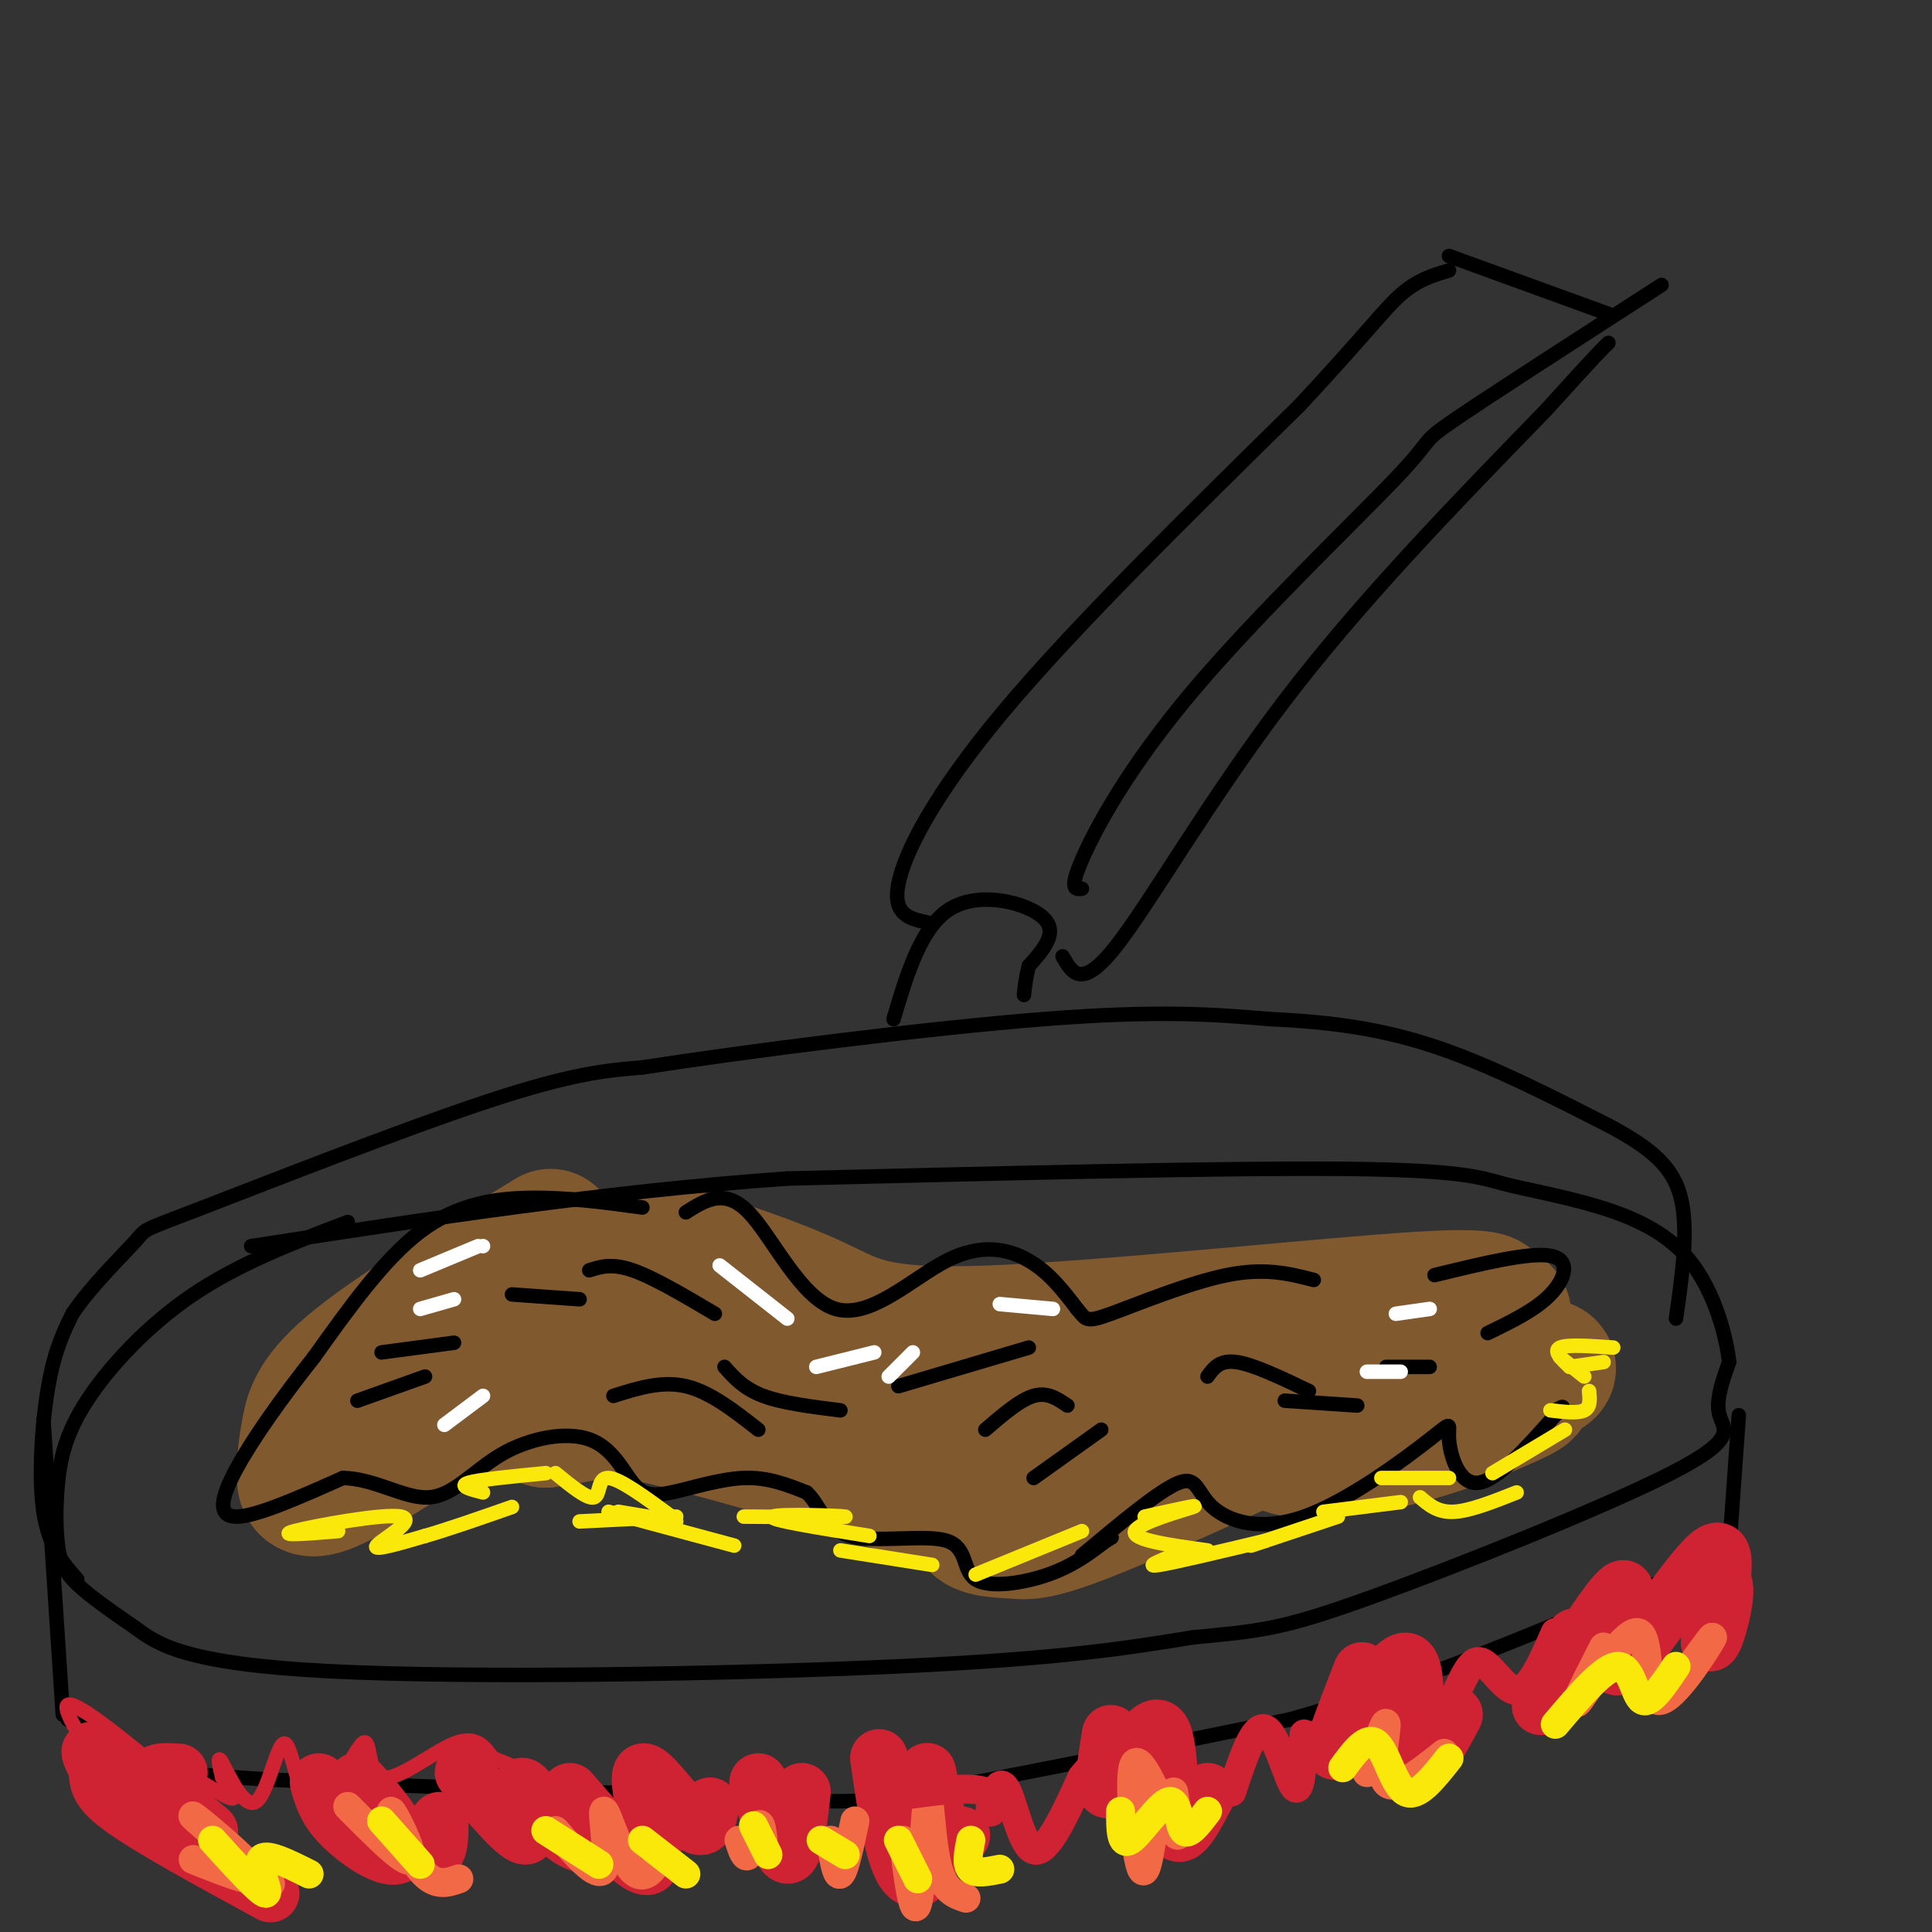 <svg viewBox='0 0 400 400' version='1.1' xmlns='http://www.w3.org/2000/svg' xmlns:xlink='http://www.w3.org/1999/xlink'><rect x="0" y="0" width="400" height="400" fill="#333333" stroke="none"/><g fill='none' stroke='rgb(129,89,47)' stroke-width='28' stroke-linecap='round' stroke-linejoin='round'><path d='M114,256c-15.807,9.627 -31.613,19.254 -40,26c-8.387,6.746 -9.354,10.611 -10,14c-0.646,3.389 -0.971,6.303 -1,9c-0.029,2.697 0.240,5.176 8,1c7.760,-4.176 23.012,-15.009 34,-20c10.988,-4.991 17.711,-4.140 23,-3c5.289,1.140 9.145,2.570 13,4'/><path d='M141,287c5.922,3.778 14.227,11.222 26,13c11.773,1.778 27.012,-2.109 34,-2c6.988,0.109 5.723,4.214 4,8c-1.723,3.786 -3.905,7.252 -3,9c0.905,1.748 4.898,1.778 8,2c3.102,0.222 5.315,0.635 21,-6c15.685,-6.635 44.843,-20.317 74,-34'/><path d='M305,277c11.656,-6.369 3.796,-5.293 3,-6c-0.796,-0.707 5.472,-3.198 -14,-2c-19.472,1.198 -64.683,6.084 -89,7c-24.317,0.916 -27.739,-2.138 -36,-6c-8.261,-3.862 -21.360,-8.532 -29,-10c-7.640,-1.468 -9.820,0.266 -12,2'/><path d='M128,262c-5.366,3.281 -12.779,10.484 -19,13c-6.221,2.516 -11.248,0.345 -14,0c-2.752,-0.345 -3.229,1.137 -2,3c1.229,1.863 4.164,4.107 5,4c0.836,-0.107 -0.425,-2.565 8,-5c8.425,-2.435 26.538,-4.848 29,-3c2.462,1.848 -10.725,7.957 -17,12c-6.275,4.043 -5.637,6.022 -5,8'/><path d='M113,294c13.745,-1.926 50.607,-10.739 50,-11c-0.607,-0.261 -38.685,8.032 -55,9c-16.315,0.968 -10.868,-5.390 12,-2c22.868,3.390 63.157,16.528 80,22c16.843,5.472 10.241,3.278 12,-1c1.759,-4.278 11.880,-10.639 22,-17'/><path d='M234,294c2.580,-3.920 -1.969,-5.219 -1,-6c0.969,-0.781 7.457,-1.042 -8,-2c-15.457,-0.958 -52.859,-2.613 -48,-1c4.859,1.613 51.979,6.493 76,7c24.021,0.507 24.944,-3.359 13,-5c-11.944,-1.641 -36.754,-1.057 -34,-3c2.754,-1.943 33.073,-6.412 50,-8c16.927,-1.588 20.464,-0.294 24,1'/><path d='M306,277c5.279,0.999 6.477,2.998 -7,7c-13.477,4.002 -41.627,10.007 -43,10c-1.373,-0.007 24.032,-6.025 42,-9c17.968,-2.975 28.500,-2.908 19,0c-9.500,2.908 -39.031,8.656 -48,12c-8.969,3.344 2.624,4.285 15,2c12.376,-2.285 25.536,-7.796 30,-10c4.464,-2.204 0.232,-1.102 -4,0'/><path d='M310,289c-4.619,-0.464 -14.167,-1.625 -30,1c-15.833,2.625 -37.952,9.036 -50,10c-12.048,0.964 -14.024,-3.518 -16,-8'/></g>
<g fill='none' stroke='rgb(0,0,0)' stroke-width='3' stroke-linecap='round' stroke-linejoin='round'><path d='M133,250c-7.644,-1.044 -15.289,-2.089 -23,-2c-7.711,0.089 -15.489,1.311 -23,7c-7.511,5.689 -14.756,15.844 -22,26'/><path d='M65,281c-6.762,8.536 -12.667,16.875 -16,23c-3.333,6.125 -4.095,10.036 0,10c4.095,-0.036 13.048,-4.018 22,-8'/><path d='M71,306c6.829,0.130 12.902,4.455 18,4c5.098,-0.455 9.223,-5.690 15,-9c5.777,-3.310 13.208,-4.693 18,-3c4.792,1.693 6.944,6.464 9,9c2.056,2.536 4.015,2.837 8,2c3.985,-0.837 9.996,-2.810 15,-3c5.004,-0.190 9.002,1.405 13,3'/><path d='M167,309c2.879,2.570 3.578,7.495 9,9c5.422,1.505 15.567,-0.411 20,1c4.433,1.411 3.155,6.149 6,8c2.845,1.851 9.813,0.815 15,-1c5.187,-1.815 8.594,-4.407 12,-7'/><path d='M229,319c2.000,-1.167 1.000,-0.583 0,0'/><path d='M142,251c4.033,-2.552 8.067,-5.104 13,0c4.933,5.104 10.766,17.863 18,20c7.234,2.137 15.871,-6.348 23,-10c7.129,-3.652 12.751,-2.472 17,0c4.249,2.472 7.124,6.236 10,10'/><path d='M223,271c1.917,2.262 1.708,2.917 7,1c5.292,-1.917 16.083,-6.405 24,-8c7.917,-1.595 12.958,-0.298 18,1'/><path d='M224,322c8.033,-6.722 16.065,-13.444 20,-15c3.935,-1.556 3.772,2.054 7,5c3.228,2.946 9.846,5.229 19,2c9.154,-3.229 20.846,-11.969 26,-16c5.154,-4.031 3.772,-3.355 4,0c0.228,3.355 2.065,9.387 6,9c3.935,-0.387 9.967,-7.194 16,-14'/><path d='M322,293c2.667,-2.500 1.333,-1.750 0,-1'/><path d='M297,264c9.844,-2.400 19.689,-4.800 24,-4c4.311,0.800 3.089,4.800 0,8c-3.089,3.200 -8.044,5.600 -13,8'/><path d='M106,268c0.000,0.000 14.000,1.000 14,1'/><path d='M122,263c2.333,-0.750 4.667,-1.500 9,0c4.333,1.500 10.667,5.250 17,9'/><path d='M127,289c5.000,-1.583 10.000,-3.167 15,-2c5.000,1.167 10.000,5.083 15,9'/><path d='M150,283c2.000,2.250 4.000,4.500 8,6c4.000,1.500 10.000,2.250 16,3'/><path d='M186,287c0.000,0.000 27.000,-8.000 27,-8'/><path d='M204,296c3.583,-3.083 7.167,-6.167 10,-7c2.833,-0.833 4.917,0.583 7,2'/><path d='M214,306c0.000,0.000 14.000,-10.000 14,-10'/><path d='M250,285c1.250,-1.750 2.500,-3.500 6,-3c3.500,0.500 9.250,3.250 15,6'/><path d='M266,290c0.000,0.000 15.000,1.000 15,1'/><path d='M287,283c0.000,0.000 9.000,0.000 9,0'/><path d='M74,290c0.000,0.000 14.000,-5.000 14,-5'/><path d='M79,280c0.000,0.000 15.000,-2.000 15,-2'/></g>
<g fill='none' stroke='rgb(255,255,255)' stroke-width='3' stroke-linecap='round' stroke-linejoin='round'><path d='M87,263c0.000,0.000 12.000,-5.000 12,-5'/><path d='M100,258c0.000,0.000 0.000,0.000 0,0'/><path d='M87,271c0.000,0.000 7.000,-2.000 7,-2'/><path d='M92,295c0.000,0.000 8.000,-6.000 8,-6'/><path d='M149,262c0.000,0.000 14.000,11.000 14,11'/><path d='M169,283c0.000,0.000 12.000,-3.000 12,-3'/><path d='M184,285c0.000,0.000 5.000,-5.000 5,-5'/><path d='M207,270c0.000,0.000 11.000,1.000 11,1'/><path d='M289,272c0.000,0.000 7.000,-1.000 7,-1'/><path d='M283,284c0.000,0.000 7.000,0.000 7,0'/></g>
<g fill='none' stroke='rgb(250,232,11)' stroke-width='3' stroke-linecap='round' stroke-linejoin='round'><path d='M113,305c-6.917,0.667 -13.833,1.333 -16,2c-2.167,0.667 0.417,1.333 3,2'/><path d='M70,317c-6.500,0.530 -13.000,1.060 -9,0c4.000,-1.060 18.500,-3.708 22,-3c3.500,0.708 -4.000,4.774 -5,6c-1.000,1.226 4.500,-0.387 10,-2'/><path d='M88,318c4.667,-1.333 11.333,-3.667 18,-6'/><path d='M115,305c3.333,2.733 6.667,5.467 8,5c1.333,-0.467 0.667,-4.133 3,-4c2.333,0.133 7.667,4.067 13,8'/><path d='M154,314c10.978,0.089 21.956,0.178 21,0c-0.956,-0.178 -13.844,-0.622 -15,0c-1.156,0.622 9.422,2.311 20,4'/><path d='M174,321c0.000,0.000 19.000,3.000 19,3'/><path d='M202,326c0.000,0.000 22.000,-9.000 22,-9'/><path d='M237,314c5.889,-1.311 11.778,-2.622 10,-2c-1.778,0.622 -11.222,3.178 -12,5c-0.778,1.822 7.111,2.911 15,4'/><path d='M243,322c-3.083,1.250 -6.167,2.500 -3,2c3.167,-0.500 12.583,-2.750 22,-5'/><path d='M259,320c0.000,0.000 18.000,-6.000 18,-6'/><path d='M274,313c0.000,0.000 16.000,-2.000 16,-2'/><path d='M286,306c0.000,0.000 14.000,0.000 14,0'/><path d='M294,310c1.833,1.583 3.667,3.167 7,3c3.333,-0.167 8.167,-2.083 13,-4'/><path d='M309,305c0.000,0.000 15.000,-9.000 15,-9'/><path d='M321,292c2.833,0.333 5.667,0.667 7,0c1.333,-0.667 1.167,-2.333 1,-4'/><path d='M325,283c0.000,0.000 7.000,-1.000 7,-1'/><path d='M325,283c-1.750,-1.667 -3.500,-3.333 -2,-4c1.500,-0.667 6.250,-0.333 11,0'/><path d='M323,281c0.000,0.000 5.000,4.000 5,4'/><path d='M128,313c0.000,0.000 12.000,2.000 12,2'/><path d='M120,315c0.000,0.000 20.000,-1.000 20,-1'/><path d='M126,313c0.000,0.000 26.000,7.000 26,7'/></g>
<g fill='none' stroke='rgb(0,0,0)' stroke-width='3' stroke-linecap='round' stroke-linejoin='round'><path d='M72,253c-11.212,4.272 -22.424,8.544 -32,15c-9.576,6.456 -17.516,15.097 -22,22c-4.484,6.903 -5.511,12.067 -6,17c-0.489,4.933 -0.439,9.636 0,13c0.439,3.364 1.268,5.390 4,8c2.732,2.610 7.366,5.805 12,9'/><path d='M28,337c4.607,3.417 10.125,7.458 40,9c29.875,1.542 84.107,0.583 118,-1c33.893,-1.583 47.446,-3.792 61,-6'/><path d='M247,339c13.925,-1.321 18.238,-1.622 36,-8c17.762,-6.378 48.974,-18.833 63,-26c14.026,-7.167 10.864,-9.048 10,-12c-0.864,-2.952 0.568,-6.976 2,-11'/><path d='M358,282c-0.688,-6.068 -3.408,-15.736 -9,-22c-5.592,-6.264 -14.056,-9.122 -21,-11c-6.944,-1.878 -12.370,-2.775 -17,-4c-4.630,-1.225 -8.466,-2.779 -33,-3c-24.534,-0.221 -69.767,0.889 -115,2'/><path d='M163,244c-37.667,2.667 -74.333,8.333 -111,14'/><path d='M16,327c-2.956,-3.356 -5.911,-6.711 -7,-14c-1.089,-7.289 -0.311,-18.511 1,-26c1.311,-7.489 3.156,-11.244 5,-15'/><path d='M15,272c3.708,-5.622 10.478,-12.177 13,-15c2.522,-2.823 0.794,-1.914 14,-7c13.206,-5.086 41.344,-16.167 59,-22c17.656,-5.833 24.828,-6.416 32,-7'/><path d='M133,221c21.333,-3.311 58.667,-8.089 83,-10c24.333,-1.911 35.667,-0.956 47,0'/><path d='M263,211c13.533,0.622 23.867,2.178 35,6c11.133,3.822 23.067,9.911 35,16'/><path d='M333,233c8.822,4.711 13.378,8.489 15,15c1.622,6.511 0.311,15.756 -1,25'/><path d='M9,294c0.000,0.000 4.000,61.000 4,61'/><path d='M14,356c4.822,2.489 9.644,4.978 12,7c2.356,2.022 2.244,3.578 23,5c20.756,1.422 62.378,2.711 104,4'/><path d='M153,372c21.244,1.067 22.356,1.733 38,-1c15.644,-2.733 45.822,-8.867 76,-15'/><path d='M267,356c24.333,-6.833 47.167,-16.417 70,-26'/><path d='M337,330c11.833,-4.333 6.417,-2.167 1,0'/><path d='M360,293c0.000,0.000 -2.000,28.000 -2,28'/><path d='M185,211c2.889,-9.711 5.778,-19.422 12,-23c6.222,-3.578 15.778,-1.022 19,2c3.222,3.022 0.111,6.511 -3,10'/><path d='M213,200c-0.667,2.667 -0.833,4.333 -1,6'/><path d='M192,191c-3.622,-0.778 -7.244,-1.556 -6,-8c1.244,-6.444 7.356,-18.556 22,-36c14.644,-17.444 37.822,-40.222 61,-63'/><path d='M269,84c13.711,-14.689 17.489,-19.911 21,-23c3.511,-3.089 6.756,-4.044 10,-5'/><path d='M300,53c0.000,0.000 33.000,12.000 33,12'/><path d='M220,198c1.956,3.489 3.911,6.978 11,-2c7.089,-8.978 19.311,-30.422 35,-51c15.689,-20.578 34.844,-40.289 54,-60'/><path d='M320,85c11.167,-12.333 12.083,-13.167 13,-14'/></g>
<g fill='none' stroke='rgb(207,34,51)' stroke-width='3' stroke-linecap='round' stroke-linejoin='round'><path d='M24,370c-1.543,0.405 -3.085,0.810 0,5c3.085,4.190 10.799,12.164 7,6c-3.799,-6.164 -19.109,-26.467 -17,-28c2.109,-1.533 21.637,15.702 27,20c5.363,4.298 -3.441,-4.343 -4,-6c-0.559,-1.657 7.126,3.669 10,5c2.874,1.331 0.937,-1.335 -1,-4'/><path d='M46,368c-0.497,-2.054 -1.238,-5.188 0,-3c1.238,2.188 4.455,9.697 7,8c2.545,-1.697 4.416,-12.599 6,-12c1.584,0.599 2.880,12.699 6,13c3.120,0.301 8.063,-11.198 10,-13c1.937,-1.802 0.868,6.092 4,7c3.132,0.908 10.466,-5.169 15,-7c4.534,-1.831 6.267,0.585 8,3'/><path d='M102,364c2.167,0.833 3.583,1.417 5,2'/></g>
<g fill='none' stroke='rgb(207,34,51)' stroke-width='12' stroke-linecap='round' stroke-linejoin='round'><path d='M37,367c-3.447,-0.213 -6.893,-0.426 -4,3c2.893,3.426 12.126,10.493 10,9c-2.126,-1.493 -15.611,-11.544 -21,-15c-5.389,-3.456 -2.682,-0.315 -2,2c0.682,2.315 -0.662,3.804 5,8c5.662,4.196 18.331,11.098 31,18'/><path d='M66,369c0.710,2.550 1.420,5.101 4,8c2.580,2.899 7.031,6.147 10,7c2.969,0.853 4.456,-0.689 2,-5c-2.456,-4.311 -8.853,-11.391 -8,-10c0.853,1.391 8.958,11.255 13,14c4.042,2.745 4.021,-1.627 4,-6'/><path d='M96,367c5.792,6.875 11.583,13.750 13,13c1.417,-0.750 -1.542,-9.125 -1,-10c0.542,-0.875 4.583,5.750 8,9c3.417,3.250 6.208,3.125 9,3'/><path d='M182,364c1.396,9.624 2.791,19.247 5,23c2.209,3.753 5.231,1.635 6,-4c0.769,-5.635 -0.716,-14.786 -1,-16c-0.284,-1.214 0.633,5.510 2,9c1.367,3.490 3.183,3.745 5,4'/><path d='M230,359c-1.083,6.643 -2.167,13.286 0,11c2.167,-2.286 7.583,-13.500 10,-12c2.417,1.500 1.833,15.714 3,20c1.167,4.286 4.083,-1.357 7,-7'/><path d='M282,346c-3.685,9.446 -7.369,18.893 -5,16c2.369,-2.893 10.792,-18.125 14,-18c3.208,0.125 1.202,15.607 2,20c0.798,4.393 4.399,-2.304 8,-9'/><path d='M326,339c-4.530,8.796 -9.059,17.592 -6,13c3.059,-4.592 13.707,-22.571 16,-23c2.293,-0.429 -3.767,16.692 -1,16c2.767,-0.692 14.362,-19.198 19,-23c4.638,-3.802 2.319,7.099 0,18'/><path d='M354,340c0.800,0.711 2.800,-6.511 3,-10c0.200,-3.489 -1.400,-3.244 -3,-3'/><path d='M118,371c4.372,5.038 8.743,10.077 12,13c3.257,2.923 5.399,3.732 5,-1c-0.399,-4.732 -3.338,-15.005 -2,-16c1.338,-0.995 6.954,7.287 10,10c3.046,2.713 3.523,-0.144 4,-3'/><path d='M157,369c2.250,7.333 4.500,14.667 6,15c1.500,0.333 2.250,-6.333 3,-13'/></g>
<g fill='none' stroke='rgb(242,105,70)' stroke-width='6' stroke-linecap='round' stroke-linejoin='round'><path d='M40,385c7.289,2.911 14.578,5.822 13,3c-1.578,-2.822 -12.022,-11.378 -13,-12c-0.978,-0.622 7.511,6.689 16,14'/><path d='M72,374c6.077,6.125 12.155,12.250 13,11c0.845,-1.250 -3.542,-9.875 -4,-10c-0.458,-0.125 3.012,8.250 6,12c2.988,3.750 5.494,2.875 8,2'/><path d='M115,379c4.340,5.061 8.679,10.121 10,8c1.321,-2.121 -0.378,-11.424 0,-12c0.378,-0.576 2.833,7.576 5,11c2.167,3.424 4.048,2.121 5,1c0.952,-1.121 0.976,-2.061 1,-3'/><path d='M153,381c0.644,2.000 1.289,4.000 2,3c0.711,-1.000 1.489,-5.000 2,-6c0.511,-1.000 0.756,1.000 1,3'/><path d='M172,381c0.583,3.833 1.167,7.667 2,7c0.833,-0.667 1.917,-5.833 3,-11'/><path d='M187,381c1.065,8.214 2.131,16.429 3,13c0.869,-3.429 1.542,-18.500 2,-21c0.458,-2.500 0.702,7.571 2,13c1.298,5.429 3.649,6.214 6,7'/><path d='M243,371c0.917,5.643 1.833,11.286 0,8c-1.833,-3.286 -6.417,-15.500 -8,-14c-1.583,1.500 -0.167,16.714 1,21c1.167,4.286 2.083,-2.357 3,-9'/><path d='M283,367c1.956,-5.689 3.911,-11.378 4,-10c0.089,1.378 -1.689,9.822 0,12c1.689,2.178 6.844,-1.911 12,-6'/><path d='M332,341c-3.445,6.762 -6.890,13.525 -5,11c1.890,-2.525 9.115,-14.337 12,-14c2.885,0.337 1.431,12.821 4,14c2.569,1.179 9.163,-8.949 11,-12c1.837,-3.051 -1.081,0.974 -4,5'/></g>
<g fill='none' stroke='rgb(250,232,11)' stroke-width='6' stroke-linecap='round' stroke-linejoin='round'><path d='M44,381c4.978,5.489 9.956,10.978 11,11c1.044,0.022 -1.844,-5.422 -1,-7c0.844,-1.578 5.422,0.711 10,3'/><path d='M79,377c0.000,0.000 8.000,9.000 8,9'/><path d='M113,379c0.000,0.000 11.000,7.000 11,7'/><path d='M133,381c0.000,0.000 9.000,7.000 9,7'/><path d='M156,378c0.000,0.000 3.000,6.000 3,6'/><path d='M170,381c0.000,0.000 5.000,3.000 5,3'/><path d='M186,381c0.000,0.000 4.000,8.000 4,8'/><path d='M201,381c-0.500,2.500 -1.000,5.000 0,6c1.000,1.000 3.500,0.500 6,0'/><path d='M232,375c0.000,3.643 0.000,7.286 2,6c2.000,-1.286 6.000,-7.500 8,-8c2.000,-0.500 2.000,4.714 3,6c1.000,1.286 3.000,-1.357 5,-4'/><path d='M278,366c2.489,-3.378 4.978,-6.756 7,-5c2.022,1.756 3.578,8.644 6,10c2.422,1.356 5.711,-2.822 9,-7'/><path d='M322,357c5.089,-6.000 10.178,-12.000 13,-12c2.822,0.000 3.378,6.000 5,7c1.622,1.000 4.311,-3.000 7,-7'/></g>
<g fill='none' stroke='rgb(207,34,51)' stroke-width='6' stroke-linecap='round' stroke-linejoin='round'><path d='M270,359c-0.333,6.267 -0.667,12.533 -2,11c-1.333,-1.533 -3.667,-10.867 -6,-12c-2.333,-1.133 -4.667,5.933 -7,13'/><path d='M185,372c7.976,-1.155 15.952,-2.309 19,-1c3.048,1.309 1.167,5.083 1,4c-0.167,-1.083 1.378,-7.022 3,-5c1.622,2.022 3.321,12.006 6,13c2.679,0.994 6.340,-7.003 10,-15'/><path d='M224,368c2.333,-3.000 3.167,-3.000 4,-3'/><path d='M294,352c2.048,1.690 4.095,3.381 6,1c1.905,-2.381 3.667,-8.833 6,-9c2.333,-0.167 5.238,5.952 8,6c2.762,0.048 5.381,-5.976 8,-12'/></g>
<g fill='none' stroke='rgb(0,0,0)' stroke-width='3' stroke-linecap='round' stroke-linejoin='round'><path d='M224,184c-1.359,0.145 -2.718,0.290 0,-6c2.718,-6.290 9.512,-19.016 23,-35c13.488,-15.984 33.670,-35.226 42,-44c8.330,-8.774 4.809,-7.078 12,-12c7.191,-4.922 25.096,-16.461 43,-28'/></g>
</svg>